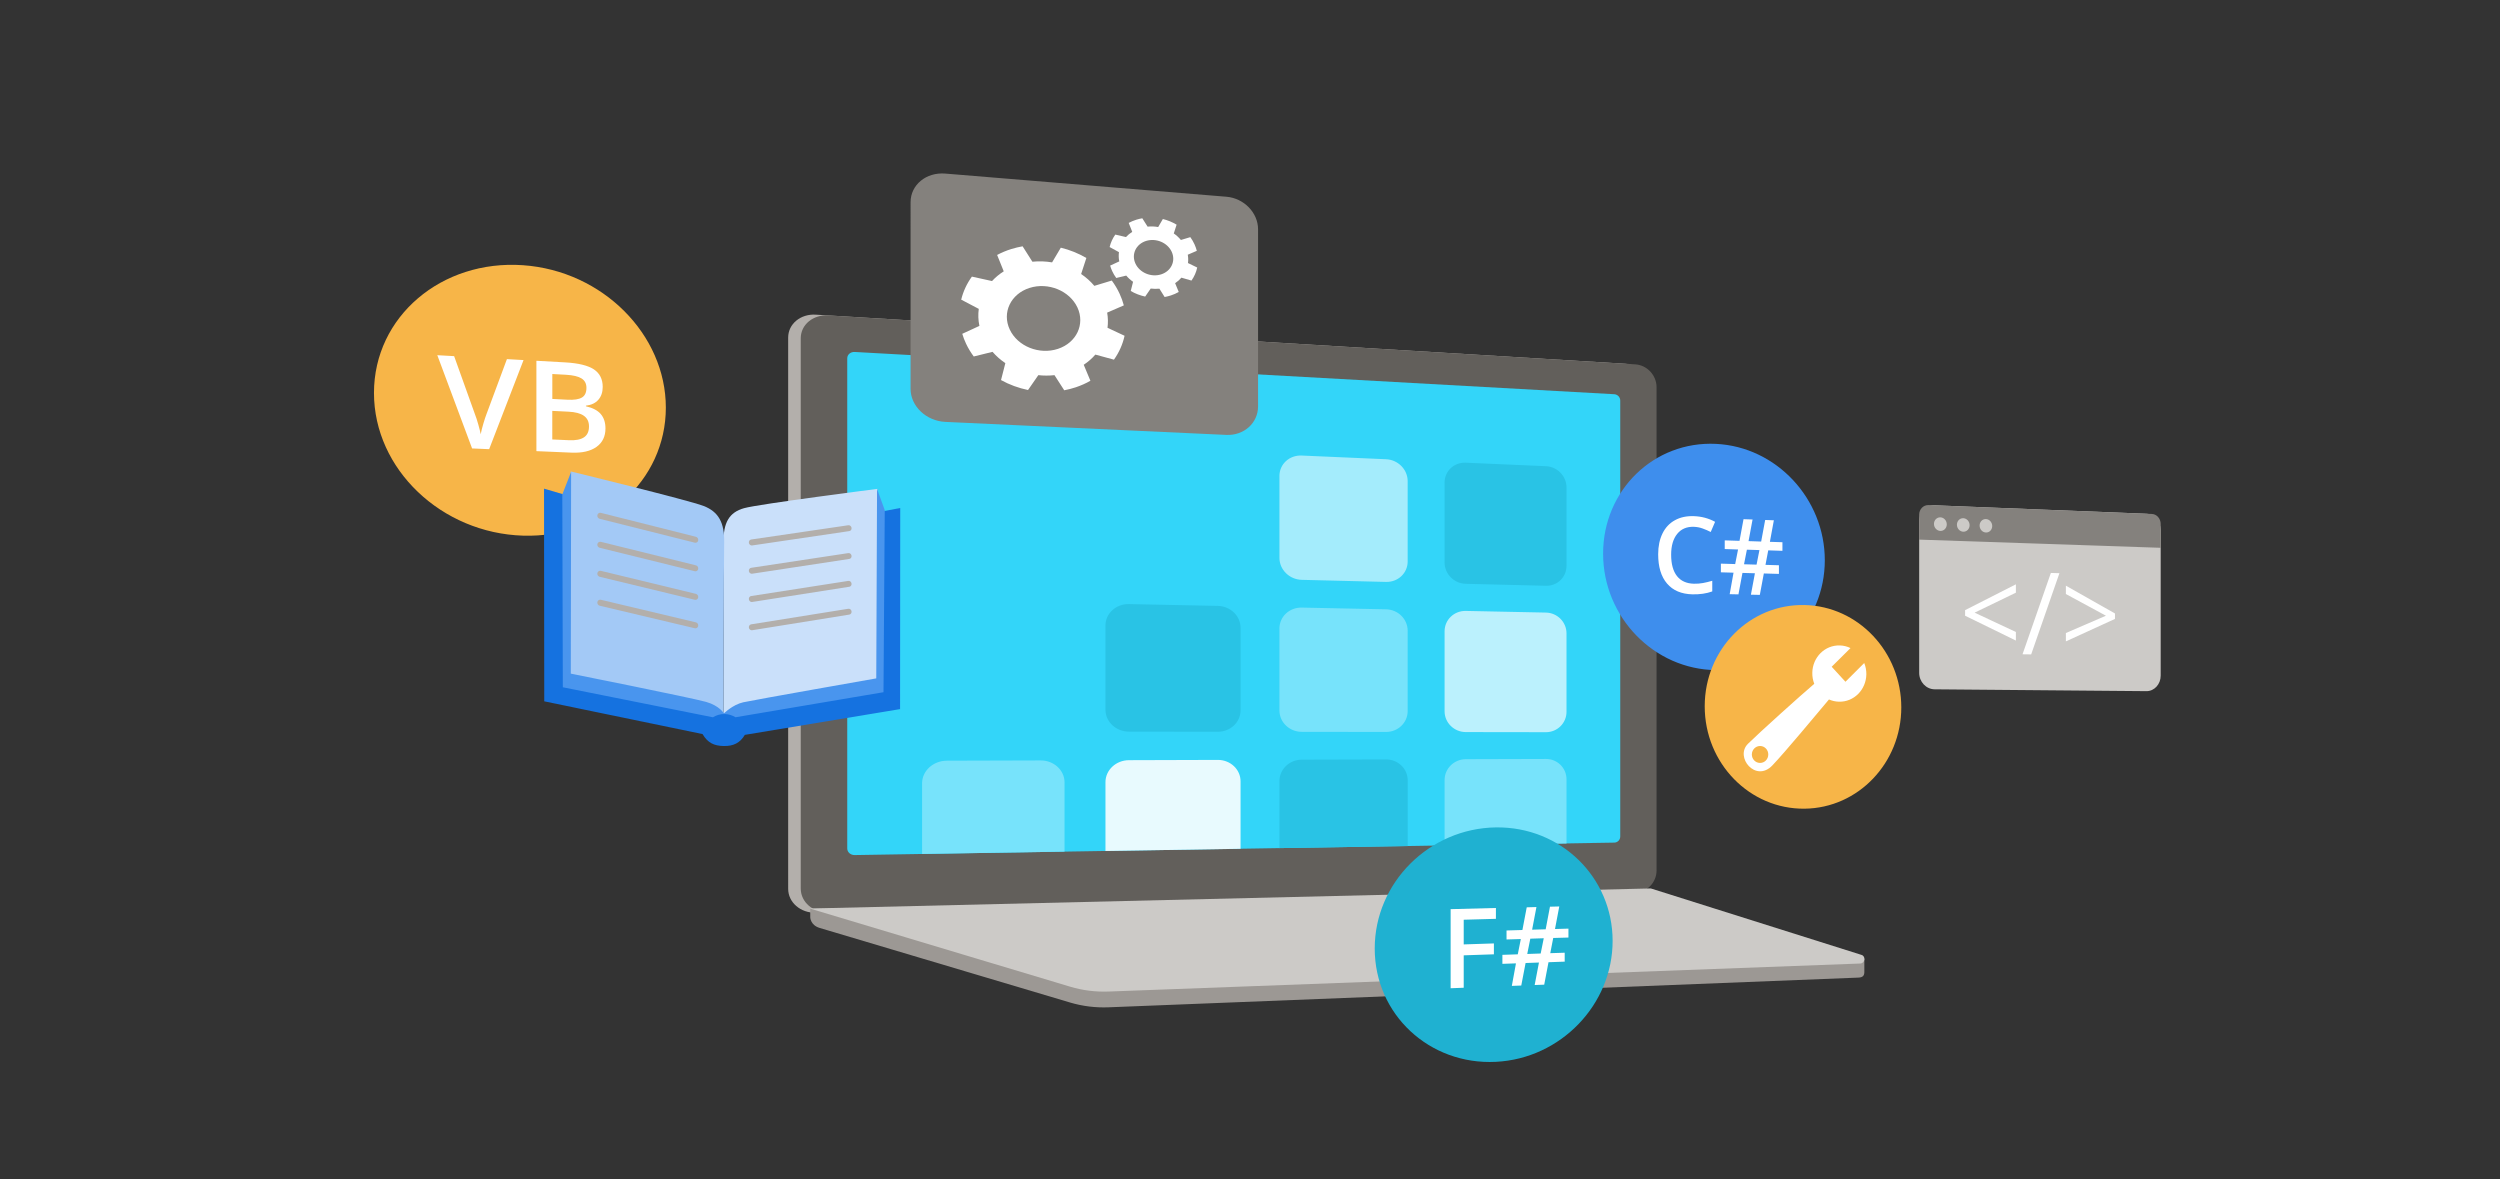 <?xml version="1.0" encoding="utf-8"?>
<!-- Generator: Adobe Illustrator 24.3.0, SVG Export Plug-In . SVG Version: 6.00 Build 0)  -->
<svg version="1.1" id="Layer_1" xmlns="http://www.w3.org/2000/svg" xmlns:xlink="http://www.w3.org/1999/xlink" x="0px" y="0px"
	 viewBox="0 0 636 300" style="enable-background:new 0 0 636 300;" xml:space="preserve">
<rect x="0" y="0" width="636" height="300" fill="#333333" stroke="none"/>
<style type="text/css">
	.st0{fill:#FBC977;}
	.st1{fill:#57AA9A;}
	.st2{fill:#F7B548;}
	.st3{fill:#6BA8F1;}
	.st4{fill:#BDD8F9;}
	.st5{fill:#8065E0;}
	.st6{fill:#FFFFFF;}
	.st7{fill:#1572E0;}
	.st8{fill:#B0D1F7;}
	.st9{fill:#FFD590;}
	.st10{fill:#7FD5CA;}
	.st11{fill:#D8E8FB;}
	.st12{fill:#C2E8E3;}
	.st13{fill:#FFECCD;}
	.st14{fill:#FEDEA7;}
	.st15{fill:#D1C5F4;}
	.st16{fill:#70D6E0;}
	.st17{fill:#25BACA;}
	.st18{fill:#1BA1B5;}
	.st19{fill:#8A6FE8;}
	.st20{fill:url(#SVGID_1_);}
	.st21{fill:#522CD5;}
	.st22{fill:url(#SVGID_2_);}
	.st23{fill:url(#SVGID_3_);}
	.st24{fill:url(#SVGID_4_);}
	.st25{fill:url(#SVGID_5_);}
	.st26{fill:#D8CFF7;}
	.st27{fill:#512BD4;}
	.st28{fill:url(#SVGID_6_);}
	.st29{fill:#A08BE8;}
	.st30{fill:url(#SVGID_7_);}
	.st31{fill:url(#SVGID_8_);}
	.st32{fill:url(#SVGID_9_);}
	.st33{fill:url(#SVGID_10_);}
	.st34{fill:url(#SVGID_11_);}
	.st35{fill:url(#SVGID_12_);}
	.st36{fill:#98C2F5;}
	.st37{fill:#0064DA;}
	.st38{fill:#3E8EED;}
	.st39{fill:#C7E0F4;}
	.st40{fill:#B3AFAB;}
	.st41{fill:#A7A4A0;}
	.st42{fill:#957EE6;}
	.st43{fill:#E5F0FC;}
	.st44{fill:#1DACCC;}
	.st45{fill:#76AFF2;}
	.st46{fill:#FCCF84;}
	.st47{fill:#8DBCF4;}
	.st48{fill:#E1DFDD;}
	.st49{fill:url(#SVGID_13_);}
	.st50{fill:url(#SVGID_14_);}
	.st51{fill:url(#SVGID_15_);}
	.st52{fill:url(#SVGID_16_);}
	.st53{fill:url(#SVGID_17_);}
	.st54{fill:url(#SVGID_18_);}
	.st55{fill:url(#SVGID_19_);}
	.st56{fill:url(#SVGID_20_);}
	.st57{fill:#C8C6C4;}
	.st58{fill:#605D5A;}
	.st59{fill:#797673;}
	.st60{fill:#64BFAF;}
	.st61{fill:#2CC7EA;}
	.st62{fill:url(#SVGID_21_);}
	.st63{fill:url(#SVGID_22_);}
	.st64{fill:url(#SVGID_23_);}
	.st65{fill:url(#SVGID_24_);}
	.st66{fill:url(#SVGID_25_);}
	.st67{fill:url(#SVGID_26_);}
	.st68{fill:#B6E3DE;}
	.st69{fill:#6FCFCE;}
	.st70{fill:#1FB1D1;}
	.st71{fill:url(#SVGID_27_);}
	.st72{fill:#FAC369;}
	.st73{fill:#E29E3B;}
	.st74{fill:#33D5F9;}
	.st75{fill:url(#SVGID_28_);}
	.st76{fill:url(#SVGID_29_);}
	.st77{fill:url(#SVGID_30_);}
	.st78{fill:url(#SVGID_31_);}
	.st79{fill:url(#SVGID_32_);}
	.st80{fill:url(#SVGID_33_);}
	.st81{fill:url(#SVGID_34_);}
	.st82{fill:url(#SVGID_35_);}
	.st83{fill:url(#SVGID_36_);}
	.st84{fill:url(#SVGID_37_);}
	.st85{fill:url(#SVGID_38_);}
	.st86{fill:#D0C5F3;}
	.st87{fill:url(#SVGID_39_);}
	.st88{fill:url(#SVGID_40_);}
	.st89{fill:url(#SVGID_41_);}
	.st90{fill:url(#SVGID_42_);}
	.st91{fill:#EEAB42;}
	.st92{fill:#E8A53F;}
	.st93{fill:#A3C9F6;}
	.st94{fill:url(#SVGID_43_);}
	.st95{fill:url(#SVGID_44_);}
	.st96{fill:url(#SVGID_45_);}
	.st97{fill:url(#SVGID_46_);}
	.st98{fill:url(#SVGID_47_);}
	.st99{fill:url(#SVGID_48_);}
	.st100{fill:url(#SVGID_49_);}
	.st101{fill:url(#SVGID_50_);}
	.st102{fill:#84817D;}
	.st103{fill:url(#SVGID_51_);}
	.st104{fill:url(#SVGID_52_);}
	.st105{fill:url(#SVGID_53_);}
	.st106{fill:url(#SVGID_54_);}
	.st107{fill:url(#SVGID_55_);}
	.st108{fill:url(#SVGID_56_);}
	.st109{fill:url(#SVGID_57_);}
	.st110{fill:url(#SVGID_58_);}
	.st111{fill:#BBACEF;}
	.st112{fill:url(#SVGID_59_);}
	.st113{fill:url(#SVGID_60_);}
	.st114{fill:url(#SVGID_61_);}
	.st115{fill:url(#SVGID_62_);}
	.st116{fill:url(#SVGID_63_);}
	.st117{fill:url(#SVGID_64_);}
	.st118{fill:url(#SVGID_65_);}
	.st119{fill:url(#SVGID_66_);}
	.st120{fill:url(#SVGID_67_);}
	.st121{fill:url(#SVGID_68_);}
	.st122{fill:url(#SVGID_69_);}
	.st123{fill:url(#SVGID_70_);}
	.st124{fill:url(#SVGID_71_);}
	.st125{fill:#CEDB59;}
	.st126{fill:#CCCAC7;}
	.st127{fill:#78881B;}
	.st128{fill:#9C9894;}
	.st129{fill:#EEF3C4;}
	.st130{fill:#B2C133;}
	.st131{fill:#D5E06D;}
	.st132{fill:#A4ECFC;}
	.st133{fill:#0B7891;}
	.st134{fill:#908D89;}
	.st135{fill:#DDDBDA;}
	.st136{fill:url(#SVGID_72_);}
	.st137{fill:url(#SVGID_73_);}
	.st138{fill:#56534F;}
	.st139{fill:#CAE0FA;}
	.st140{fill:#4995EE;}
	.st141{fill:#A7CBF6;}
	.st142{fill:#E86E58;}
	.st143{fill:#FAE969;}
	.st144{fill:#56A84F;}
	.st145{fill:none;stroke:#3085E9;stroke-width:2;stroke-miterlimit:10;}
	.st146{fill:#B2D5F8;}
	.st147{fill:#B2B2B2;}
	.st148{fill:url(#SVGID_74_);}
	.st149{fill:url(#SVGID_75_);}
	.st150{fill:url(#SVGID_76_);}
	.st151{fill:url(#SVGID_77_);}
	.st152{fill:url(#SVGID_78_);}
	.st153{fill:url(#SVGID_79_);}
	.st154{fill:url(#SVGID_80_);}
	.st155{fill:url(#SVGID_81_);}
	.st156{fill:url(#SVGID_82_);}
	.st157{fill:url(#SVGID_83_);}
	.st158{fill:url(#SVGID_84_);}
	.st159{fill:url(#SVGID_85_);}
	.st160{fill:url(#SVGID_86_);}
	.st161{fill:url(#SVGID_87_);}
	.st162{fill:url(#SVGID_88_);}
	.st163{fill:url(#SVGID_89_);}
	.st164{fill:#FFB900;}
	.st165{fill:#D5D3D0;}
	.st166{fill:none;stroke:#FF00FF;stroke-width:1.098;stroke-miterlimit:10;}
	.st167{fill:url(#SVGID_90_);}
	.st168{fill:#EA7F6B;}
	.st169{fill:#22B2C3;}
	.st170{fill:#DF6551;}
	.st171{fill:#F8BB55;}
	.st172{fill:#F8B84F;}
	.st173{fill:#40C9D6;}
	.st174{fill:#CC5444;}
	.st175{fill:#CFEFEB;}
	.st176{fill:#D3E7F8;}
	.st177{fill:#81B5F3;}
	.st178{fill:#4D4D4D;}
	.st179{fill:url(#SVGID_91_);}
	.st180{fill:#2980E7;}
	.st181{fill:#CFF1F5;}
	.st182{fill:#58D0DB;}
	.st183{fill:#28C2D1;}
	.st184{fill:#9FE4EB;}
	.st185{fill:#3097D8;}
	.st186{fill:url(#SVGID_92_);}
	.st187{fill:#939393;}
	.st188{fill:url(#SVGID_93_);}
	.st189{fill:#FEDBA1;}
	.st190{fill:#FAC670;}
	.st191{fill:#625F5B;}
	.st192{fill:#D69521;}
	.st193{fill:#7F7F7F;}
	.st194{fill:#505050;}
	.st195{fill:#D2D2D2;}
	.st196{fill:#848484;}
	.st197{fill:url(#SVGID_94_);}
	.st198{fill:#444444;}
	.st199{fill:#737373;}
	.st200{fill:url(#SVGID_95_);}
	.st201{fill:#549BEF;}
	.st202{fill:#6D6A66;}
	.st203{fill:#38776B;}
	.st204{fill:#9FE0D7;}
	.st205{fill:#45897C;}
	.st206{fill:#CFECE9;}
	.st207{fill:url(#SVGID_96_);}
	.st208{fill:url(#SVGID_97_);}
	.st209{fill:url(#SVGID_98_);}
	.st210{fill:url(#SVGID_99_);}
	.st211{fill:url(#SVGID_100_);}
	.st212{fill:url(#SVGID_101_);}
	.st213{fill:url(#SVGID_102_);}
	.st214{fill:url(#SVGID_103_);}
	.st215{fill:url(#SVGID_104_);}
	.st216{fill:url(#SVGID_105_);}
	.st217{fill:url(#SVGID_106_);}
	.st218{fill:url(#SVGID_107_);}
	.st219{fill:#29C3E5;}
	.st220{fill:#60DEFA;}
	.st221{fill:#0F849E;}
	.st222{fill:#D2F6FE;}
	.st223{fill:#179BB8;}
	.st224{fill:#AFE5DE;}
	.st225{fill:#AE9CEB;}
	.st226{fill:url(#SVGID_108_);}
	.st227{fill:#D6CDF5;}
	.st228{fill:none;stroke:#D6CDF5;stroke-width:2;stroke-miterlimit:10;}
	.st229{fill:#7354DD;}
	.st230{fill:#A8B82F;}
	.st231{fill:#C9BDF2;}
	.st232{fill:#8970E2;}
	.st233{fill:url(#SVGID_109_);}
	.st234{fill:#72ACF1;}
	.st235{fill:#57CACF;}
	.st236{fill:#FAF9F8;}
	.st237{fill:#4A4844;}
	.st238{fill:#797672;}
	.st239{fill:none;stroke:#72ACF1;stroke-width:2;stroke-miterlimit:10;}
	.st240{fill:url(#SVGID_110_);}
	.st241{fill:url(#SVGID_111_);}
	.st242{fill:url(#SVGID_112_);}
	.st243{fill:#C5D43B;}
	.st244{fill:#3085E9;}
	.st245{fill:none;stroke:#FFFFFF;stroke-width:2;stroke-miterlimit:10;}
	.st246{fill:url(#SVGID_113_);}
	.st247{fill:#42403C;}
	.st248{fill:url(#SVGID_114_);stroke:#625F5B;stroke-width:3;stroke-miterlimit:10;}
	.st249{fill:#E6E4E3;}
	.st250{fill:url(#SVGID_115_);}
	.st251{fill:url(#SVGID_116_);}
	.st252{fill:#8EE8FC;}
	.st253{fill:#927BE5;}
	.st254{fill:url(#SVGID_117_);}
	.st255{fill:url(#SVGID_118_);}
	.st256{fill:url(#SVGID_119_);}
	.st257{fill:url(#SVGID_120_);}
	.st258{fill:url(#SVGID_121_);}
	.st259{fill:url(#SVGID_122_);}
	.st260{fill:url(#SVGID_123_);}
	.st261{fill:url(#SVGID_124_);}
	.st262{fill:url(#SVGID_125_);}
	.st263{fill:url(#SVGID_126_);}
	.st264{fill:url(#SVGID_127_);}
	.st265{fill:#22B5D6;}
	.st266{fill-rule:evenodd;clip-rule:evenodd;fill:#848484;}
	.st267{fill-rule:evenodd;clip-rule:evenodd;fill:#29C3E5;}
	.st268{fill-rule:evenodd;clip-rule:evenodd;fill:#0078D7;}
	.st269{fill:#BBB8B4;}
	.st270{fill:none;}
	.st271{fill:#FDC9B5;}
	.st272{fill:#EB8875;}
	.st273{fill:url(#SVGID_128_);}
	.st274{fill:url(#SVGID_129_);}
	.st275{fill:url(#SVGID_130_);}
	.st276{fill:url(#SVGID_131_);}
	.st277{fill:url(#SVGID_132_);}
	.st278{fill:url(#SVGID_133_);}
	.st279{fill:url(#SVGID_134_);}
	.st280{fill:url(#SVGID_135_);}
	.st281{fill:url(#SVGID_136_);}
	.st282{fill:url(#SVGID_137_);}
	.st283{fill:url(#SVGID_138_);}
	.st284{fill:url(#SVGID_139_);}
	.st285{fill:url(#SVGID_140_);}
	.st286{fill:url(#SVGID_141_);}
	.st287{fill:url(#SVGID_142_);}
	.st288{fill:none;stroke:#FFFFFF;stroke-width:2.268;stroke-miterlimit:10;}
	.st289{fill:#FFEED0;}
	.st290{fill:#27BEE0;}
	.st291{fill:#BBF1FD;}
	.st292{fill:#24BADB;}
	.st293{fill:#77E3FB;}
	.st294{fill:#666666;}
	.st295{fill:#AACDF6;}
	.st296{fill:#E6E6E6;}
	.st297{fill:#7E62DF;}
	.st298{fill:url(#SVGID_143_);}
	.st299{fill:url(#SVGID_144_);}
	.st300{fill:#FCD18A;}
	.st301{fill:#D8E377;}
	.st302{fill:#DBE581;}
	.st303{fill:#81921F;}
	.st304{fill:#95A527;}
	.st305{fill-rule:evenodd;clip-rule:evenodd;fill:#A7A4A0;}
	.st306{fill:url(#SVGID_145_);}
	.st307{fill:url(#SVGID_146_);}
	.st308{fill:url(#SVGID_147_);}
	.st309{fill:#FDD490;}
	.st310{fill:#B3B3B3;}
	.st311{fill:#F09250;}
	.st312{fill:url(#SVGID_148_);}
	.st313{fill:url(#SVGID_149_);}
	.st314{fill:url(#SVGID_150_);}
	.st315{fill:url(#SVGID_151_);}
	.st316{fill:url(#SVGID_152_);}
	.st317{fill:#F2A694;}
	.st318{fill:#DC624F;}
	.st319{fill:#FDFDFD;}
	.st320{fill:#D0EDFD;}
	.st321{fill:none;stroke:#8065E0;stroke-width:3.536;stroke-miterlimit:10;}
	.st322{fill:url(#SVGID_153_);}
	.st323{fill:url(#SVGID_154_);}
	.st324{fill:url(#SVGID_155_);}
	.st325{fill:url(#SVGID_156_);}
	.st326{fill:url(#SVGID_157_);}
	.st327{fill:url(#SVGID_158_);}
	.st328{fill:url(#SVGID_159_);}
	.st329{fill:url(#SVGID_160_);}
	.st330{fill:none;stroke:#C8C6C4;stroke-width:0.195;stroke-miterlimit:10;}
	.st331{fill:url(#SVGID_161_);}
	.st332{fill:url(#SVGID_162_);}
	.st333{fill:url(#SVGID_163_);}
	.st334{fill:url(#SVGID_164_);}
	.st335{fill:url(#SVGID_165_);}
	.st336{fill:url(#SVGID_166_);}
	.st337{fill:url(#SVGID_167_);}
	.st338{fill:url(#SVGID_168_);}
	.st339{fill:url(#SVGID_169_);}
	.st340{fill:url(#SVGID_170_);}
	.st341{fill:url(#SVGID_171_);}
	.st342{fill:url(#SVGID_172_);}
	.st343{fill:url(#SVGID_173_);}
	.st344{fill:#0769DC;}
	.st345{fill:#60A2F0;}
	.st346{fill:#B5D5EA;}
	.st347{fill:#FFE5B9;}
	.st348{fill:#88DDE5;}
	.st349{fill:#1189A5;}
	.st350{fill:#222222;}
	.st351{fill:#00D8FF;}
	.st352{fill:url(#SVGID_174_);}
	.st353{fill:#F2F7FE;}
	.st354{fill:#DD0031;}
	.st355{fill:#C3002F;}
	.st356{fill:#EBA841;}
	.st357{fill:#ED9583;}
	.st358{fill:url(#SVGID_175_);}
	.st359{fill:#106EBE;}
	.st360{fill:url(#SVGID_176_);}
	.st361{fill:url(#SVGID_177_);}
	.st362{fill:#2B579A;}
	.st363{fill:url(#SVGID_178_);}
	.st364{fill:url(#SVGID_179_);}
	.st365{fill:url(#SVGID_180_);}
	.st366{fill:url(#SVGID_181_);}
	.st367{fill:url(#SVGID_182_);}
	.st368{fill:url(#SVGID_183_);}
	.st369{fill:url(#SVGID_184_);}
	.st370{fill:url(#SVGID_185_);}
	.st371{fill:url(#SVGID_186_);}
	.st372{fill:url(#SVGID_187_);}
	.st373{fill:url(#SVGID_188_);}
	.st374{fill:url(#SVGID_189_);}
	.st375{fill:url(#SVGID_190_);}
	.st376{fill:url(#SVGID_191_);}
	.st377{fill:#52A898;}
	.st378{fill:#BADBF9;}
	.st379{fill:#E1EFF9;}
	.st380{fill:#6FD0C3;}
	.st381{fill:#EFFAF8;}
	.st382{fill:url(#SVGID_192_);}
	.st383{fill:url(#SVGID_193_);}
	.st384{fill:url(#SVGID_194_);}
	.st385{fill:url(#SVGID_195_);}
	.st386{fill:url(#SVGID_196_);}
	.st387{fill:url(#SVGID_197_);}
	.st388{fill:url(#SVGID_198_);}
	.st389{fill:url(#SVGID_199_);}
	.st390{fill:url(#SVGID_200_);}
	.st391{fill:url(#SVGID_201_);}
	.st392{fill:url(#SVGID_202_);}
	.st393{fill:url(#SVGID_203_);}
	.st394{fill:url(#SVGID_204_);}
	.st395{fill:#C4C1BE;}
	.st396{fill:#9B86E7;}
	.st397{fill:#DF9B39;}
	.st398{fill:none;stroke:#FFFFFF;stroke-width:4;stroke-miterlimit:10;}
	.st399{fill:none;stroke:#FFFFFF;stroke-width:4;stroke-miterlimit:10;stroke-dasharray:4.222,6.333;}
	.st400{fill:none;stroke:#FFFFFF;stroke-width:4;stroke-miterlimit:10;stroke-dasharray:4.17,6.255;}
	.st401{fill:none;stroke:#FFFFFF;stroke-width:4;stroke-miterlimit:10;stroke-dasharray:4.227,6.34;}
	.st402{fill:none;stroke:#FFFFFF;stroke-width:4;stroke-miterlimit:10;stroke-dasharray:4.459,6.689;}
	.st403{fill:#4ADAFA;}
	.st404{fill:#EA7B66;}
	.st405{fill:#D8604D;}
	.st406{fill:#F6B29F;}
	.st407{fill:url(#SVGID_205_);}
	.st408{fill:#FFFFFF;stroke:#C5D43B;stroke-width:2;stroke-miterlimit:10;}
	.st409{fill-rule:evenodd;clip-rule:evenodd;fill:#BDD8F9;}
	.st410{fill-rule:evenodd;clip-rule:evenodd;fill:#76AFF2;}
	.st411{fill:url(#SVGID_206_);}
	.st412{fill:url(#SVGID_207_);}
	.st413{fill:url(#SVGID_208_);}
	.st414{fill:url(#SVGID_209_);}
	.st415{fill:url(#SVGID_210_);}
	.st416{fill:url(#SVGID_211_);}
	.st417{fill:url(#SVGID_212_);}
	.st418{fill:url(#SVGID_213_);}
	.st419{fill:url(#SVGID_214_);}
	.st420{fill:url(#SVGID_215_);}
	.st421{fill:url(#SVGID_216_);}
	.st422{fill:url(#SVGID_217_);}
	.st423{fill:url(#SVGID_218_);}
	.st424{fill:url(#SVGID_219_);}
	.st425{fill:url(#SVGID_220_);}
	.st426{fill:url(#SVGID_221_);}
	.st427{fill:#EC917E;}
	.st428{fill:#B53C33;}
	.st429{fill:url(#SVGID_222_);}
	.st430{fill:#F1A18E;}
	.st431{fill:url(#SVGID_223_);}
	.st432{fill:url(#SVGID_224_);}
	.st433{fill:url(#SVGID_225_);}
	.st434{fill:url(#SVGID_226_);}
	.st435{fill:url(#SVGID_227_);}
	.st436{fill:url(#SVGID_228_);}
	.st437{fill:url(#SVGID_229_);}
	.st438{fill:url(#SVGID_230_);}
	.st439{fill:url(#SVGID_231_);}
	.st440{fill:url(#SVGID_232_);}
	.st441{fill:url(#SVGID_233_);}
	.st442{fill:url(#SVGID_234_);}
	.st443{fill:url(#SVGID_235_);}
	.st444{fill:url(#SVGID_236_);}
	.st445{fill:url(#SVGID_237_);}
	.st446{fill:url(#SVGID_238_);}
	.st447{fill:url(#SVGID_239_);}
	.st448{fill:url(#SVGID_240_);}
	.st449{fill:url(#SVGID_241_);}
	.st450{fill:url(#SVGID_242_);}
	.st451{fill:url(#SVGID_243_);}
	.st452{fill:url(#SVGID_244_);}
	.st453{fill:url(#SVGID_245_);}
	.st454{fill:url(#SVGID_246_);}
	.st455{fill:url(#SVGID_247_);}
	.st456{fill:url(#SVGID_248_);}
	.st457{fill:url(#SVGID_249_);}
	.st458{fill:url(#SVGID_250_);}
	.st459{fill:url(#SVGID_251_);}
	.st460{fill:url(#SVGID_252_);}
	.st461{fill:#1BA6C5;}
	.st462{fill:url(#SVGID_253_);}
	.st463{fill-rule:evenodd;clip-rule:evenodd;fill:#BBF1FD;}
	.st464{fill:url(#SVGID_254_);}
	.st465{fill-rule:evenodd;clip-rule:evenodd;fill:#FFFFFF;}
	.st466{fill-rule:evenodd;clip-rule:evenodd;fill:#B2B2B2;}
	.st467{fill-rule:evenodd;clip-rule:evenodd;fill:#1DACCC;}
	.st468{fill:url(#SVGID_255_);}
	.st469{fill:url(#SVGID_256_);}
	.st470{fill:url(#SVGID_257_);}
	.st471{fill:url(#SVGID_258_);}
	.st472{fill:url(#SVGID_259_);}
	.st473{fill:url(#SVGID_260_);}
	.st474{fill:url(#SVGID_261_);}
	.st475{fill:url(#SVGID_262_);}
	.st476{fill:url(#SVGID_263_);}
	.st477{fill:url(#SVGID_264_);}
	.st478{fill:url(#SVGID_265_);}
	.st479{fill:url(#SVGID_266_);}
	.st480{fill:url(#SVGID_267_);}
	.st481{fill:url(#SVGID_268_);}
	.st482{fill:url(#SVGID_269_);}
	.st483{fill:#D55D4B;}
	.st484{fill:#FDD696;}
	.st485{fill:url(#SVGID_270_);}
	.st486{fill:url(#SVGID_271_);}
	.st487{fill:url(#SVGID_272_);}
	.st488{fill:url(#SVGID_273_);}
	.st489{fill:#5F5F5F;}
	.st490{fill:#F2F6D0;}
	.st491{fill:#227BE5;}
	.st492{fill:#E8FAFE;}
	.st493{fill:url(#SVGID_274_);}
	.st494{fill:url(#SVGID_275_);}
	.st495{fill:url(#SVGID_276_);}
	.st496{fill:url(#SVGID_277_);}
	.st497{fill:url(#SVGID_278_);}
	.st498{fill:url(#SVGID_279_);}
	.st499{fill:url(#SVGID_280_);}
	.st500{fill:url(#SVGID_281_);}
	.st501{fill:url(#SVGID_282_);}
	.st502{fill:url(#SVGID_283_);}
	.st503{fill:url(#SVGID_284_);}
	.st504{fill:url(#SVGID_285_);}
	.st505{fill:url(#SVGID_286_);}
	.st506{fill:url(#SVGID_287_);}
	.st507{fill:url(#SVGID_288_);}
	.st508{fill:url(#SVGID_289_);}
	.st509{fill:#0D7E98;}
	.st510{fill:#E56B56;}
	.st511{fill:#F9BE5C;}
	.st512{fill:#CB8930;}
	.st513{fill:none;stroke:#FFFFFF;stroke-width:2.861;stroke-miterlimit:10;}
	.st514{fill:none;stroke:#B3AFAB;stroke-width:1.43;stroke-linecap:round;stroke-linejoin:round;stroke-miterlimit:10;}
	.st515{fill-rule:evenodd;clip-rule:evenodd;fill:#F7B548;}
	.st516{fill:url(#SVGID_290_);}
	.st517{fill:url(#SVGID_291_);}
	.st518{fill:url(#SVGID_292_);}
	.st519{fill:url(#SVGID_293_);}
	.st520{fill:url(#SVGID_294_);}
	.st521{fill:url(#SVGID_295_);}
	.st522{fill:url(#SVGID_296_);}
	.st523{fill:url(#SVGID_297_);}
	.st524{fill:url(#SVGID_298_);}
	.st525{fill:url(#SVGID_299_);}
	.st526{fill:url(#SVGID_300_);}
	.st527{fill:url(#SVGID_301_);}
	.st528{fill:url(#SVGID_302_);}
	.st529{fill:url(#SVGID_303_);}
	.st530{fill:url(#SVGID_304_);}
	.st531{fill:url(#SVGID_305_);}
	.st532{fill:url(#SVGID_306_);}
	.st533{fill:url(#SVGID_307_);}
	.st534{fill:url(#SVGID_308_);}
	.st535{fill:url(#SVGID_309_);}
	.st536{fill:url(#SVGID_310_);}
	.st537{fill:url(#SVGID_311_);}
	.st538{fill:url(#SVGID_312_);}
	.st539{fill:url(#SVGID_313_);}
	.st540{fill:url(#SVGID_314_);}
	.st541{fill:url(#SVGID_315_);}
	.st542{fill:#138FAB;}
	.st543{fill:#B1E9EE;}
	.st544{fill:none;stroke:#FF00FF;stroke-width:37.753;stroke-miterlimit:10;}
	.st545{clip-path:url(#SVGID_317_);fill:#8065E0;}
	.st546{clip-path:url(#SVGID_317_);fill:#7F64E0;}
	.st547{clip-path:url(#SVGID_317_);fill:#7F63E0;}
	.st548{clip-path:url(#SVGID_317_);fill:#7E63DF;}
	.st549{clip-path:url(#SVGID_317_);fill:#7D62DF;}
	.st550{clip-path:url(#SVGID_317_);fill:#7D61DF;}
	.st551{clip-path:url(#SVGID_317_);fill:#7C60DF;}
	.st552{clip-path:url(#SVGID_317_);fill:#7B5FDF;}
	.st553{clip-path:url(#SVGID_317_);fill:#7B5EDF;}
	.st554{clip-path:url(#SVGID_317_);fill:#7A5DDE;}
	.st555{clip-path:url(#SVGID_317_);fill:#795CDE;}
	.st556{clip-path:url(#SVGID_317_);fill:#785BDE;}
	.st557{clip-path:url(#SVGID_317_);fill:#775ADE;}
	.st558{clip-path:url(#SVGID_317_);fill:#7659DD;}
	.st559{clip-path:url(#SVGID_317_);fill:#7658DD;}
	.st560{clip-path:url(#SVGID_317_);fill:#7557DD;}
	.st561{clip-path:url(#SVGID_317_);fill:#7456DD;}
	.st562{clip-path:url(#SVGID_317_);fill:#7355DC;}
	.st563{clip-path:url(#SVGID_317_);fill:#7254DC;}
	.st564{clip-path:url(#SVGID_317_);fill:#7153DC;}
	.st565{clip-path:url(#SVGID_317_);fill:#7051DC;}
	.st566{clip-path:url(#SVGID_317_);fill:#6F50DB;}
	.st567{clip-path:url(#SVGID_317_);fill:#6E4FDB;}
	.st568{clip-path:url(#SVGID_317_);fill:#6D4EDB;}
	.st569{clip-path:url(#SVGID_317_);fill:#6C4DDB;}
	.st570{clip-path:url(#SVGID_317_);fill:#6B4BDA;}
	.st571{clip-path:url(#SVGID_317_);fill:#6A4ADA;}
	.st572{clip-path:url(#SVGID_317_);fill:#6949DA;}
	.st573{clip-path:url(#SVGID_317_);fill:#6848DA;}
	.st574{clip-path:url(#SVGID_317_);fill:#6746D9;}
	.st575{clip-path:url(#SVGID_317_);fill:#6645D9;}
	.st576{clip-path:url(#SVGID_317_);fill:#6544D9;}
	.st577{clip-path:url(#SVGID_317_);fill:#6443D9;}
	.st578{clip-path:url(#SVGID_317_);fill:#6442D8;}
	.st579{clip-path:url(#SVGID_317_);fill:#6341D8;}
	.st580{clip-path:url(#SVGID_317_);fill:#6240D8;}
	.st581{clip-path:url(#SVGID_317_);fill:#613FD8;}
	.st582{clip-path:url(#SVGID_317_);fill:#603ED8;}
	.st583{clip-path:url(#SVGID_317_);fill:#603DD7;}
	.st584{clip-path:url(#SVGID_317_);fill:#5F3CD7;}
	.st585{clip-path:url(#SVGID_317_);fill:#5E3BD7;}
	.st586{clip-path:url(#SVGID_317_);fill:#5D3AD7;}
	.st587{clip-path:url(#SVGID_317_);fill:#5C39D7;}
	.st588{clip-path:url(#SVGID_317_);fill:#5B38D6;}
	.st589{clip-path:url(#SVGID_317_);fill:#5A37D6;}
	.st590{clip-path:url(#SVGID_317_);fill:#5A36D6;}
	.st591{clip-path:url(#SVGID_317_);fill:#5935D6;}
	.st592{clip-path:url(#SVGID_317_);fill:#5834D6;}
	.st593{clip-path:url(#SVGID_317_);fill:#5732D5;}
	.st594{clip-path:url(#SVGID_317_);fill:#5631D5;}
	.st595{clip-path:url(#SVGID_317_);fill:#5530D5;}
	.st596{clip-path:url(#SVGID_317_);fill:#542FD5;}
	.st597{clip-path:url(#SVGID_317_);fill:#542ED5;}
	.st598{clip-path:url(#SVGID_317_);fill:#532DD4;}
	.st599{clip-path:url(#SVGID_317_);fill:#522CD4;}
	.st600{clip-path:url(#SVGID_317_);fill:#512BD4;}
	.st601{fill:#63D3DE;}
	.st602{fill:url(#SVGID_318_);}
	.st603{fill:url(#SVGID_319_);}
	.st604{fill:url(#SVGID_320_);}
	.st605{fill:none;stroke:#FF00FF;stroke-width:39.664;stroke-miterlimit:10;}
	.st606{fill:url(#SVGID_321_);}
	.st607{fill:url(#SVGID_322_);}
	.st608{fill:url(#SVGID_323_);}
	.st609{fill:url(#SVGID_324_);}
	.st610{fill:url(#SVGID_325_);}
	.st611{fill:url(#SVGID_326_);}
	.st612{fill:url(#SVGID_327_);}
	.st613{fill:url(#SVGID_328_);}
	.st614{fill:url(#SVGID_329_);}
	.st615{fill:url(#SVGID_330_);}
	.st616{fill:url(#SVGID_331_);}
	.st617{fill:#9EAE2B;}
	.st618{fill:url(#SVGID_332_);}
	.st619{fill:url(#SVGID_333_);}
	.st620{fill:url(#SVGID_334_);}
	.st621{fill:url(#SVGID_335_);}
	.st622{fill:url(#SVGID_336_);}
	.st623{fill:url(#SVGID_337_);}
	.st624{fill:url(#SVGID_338_);}
	.st625{fill:url(#SVGID_339_);}
	.st626{fill:url(#SVGID_340_);}
	.st627{fill:url(#SVGID_341_);}
	.st628{fill:url(#SVGID_342_);}
	.st629{fill:url(#SVGID_343_);}
	.st630{fill:url(#SVGID_344_);}
	.st631{fill:url(#SVGID_345_);}
	.st632{fill:url(#SVGID_346_);}
	.st633{fill:url(#SVGID_347_);}
	.st634{fill:#D8F3FE;}
	.st635{fill:#085A7E;}
	.st636{fill:#E1EA95;}
	.st637{fill:#FEE0AD;}
	.st638{fill:#8E7A6F;}
	.st639{fill:#191717;}
	.st640{fill:#F0DB4F;}
	.st641{fill:#323330;}
	.st642{fill:url(#SVGID_348_);}
	.st643{fill:url(#SVGID_349_);}
	.st644{fill:url(#SVGID_350_);}
	.st645{fill:url(#SVGID_351_);}
	.st646{fill:url(#SVGID_352_);}
	.st647{fill:url(#SVGID_353_);}
	.st648{fill:url(#SVGID_354_);}
	.st649{fill:url(#SVGID_355_);}
	.st650{fill:url(#SVGID_356_);}
	.st651{fill:url(#SVGID_357_);}
	.st652{fill:url(#SVGID_358_);}
	.st653{fill:url(#SVGID_359_);}
	.st654{fill:#8577E5;}
	.st655{fill:url(#SVGID_360_);}
	.st656{fill:#263619;}
	.st657{fill:#6E7F17;}
	.st658{fill:#EEEDEC;}
	.st659{fill:#DEE88B;}
	.st660{fill:url(#SVGID_361_);}
	.st661{fill:none;stroke:#FFFFFF;stroke-width:3.008;stroke-linecap:round;stroke-linejoin:round;stroke-miterlimit:10;}
	.st662{fill:none;stroke:#FFFFFF;stroke-width:3.567;stroke-linecap:round;stroke-linejoin:round;stroke-miterlimit:10;}
	.st663{fill:#F7F6F6;}
	.st664{fill:#CBD94F;}
	.st665{fill:#CF5746;}
	.st666{fill:#ED8422;}
	.st667{fill-rule:evenodd;clip-rule:evenodd;fill:#A3C9F6;}
	.st668{fill:url(#SVGID_362_);}
	.st669{fill-rule:evenodd;clip-rule:evenodd;fill:#549BEF;}
	.st670{fill:#FDD99C;}
	.st671{fill:#C4832D;}
	.st672{fill:#FFF2DC;}
	.st673{fill:#1595B2;}
	.st674{fill:url(#SVGID_363_);}
	.st675{fill:url(#SVGID_364_);}
	.st676{fill:url(#SVGID_365_);}
	.st677{fill:url(#SVGID_366_);}
	.st678{fill:url(#SVGID_367_);}
	.st679{fill:url(#SVGID_368_);}
	.st680{fill:url(#SVGID_369_);}
	.st681{fill:url(#SVGID_370_);}
	.st682{fill:url(#SVGID_371_);}
	.st683{fill:url(#SVGID_372_);}
	.st684{fill:url(#SVGID_373_);}
	.st685{fill:url(#SVGID_374_);}
	.st686{fill:url(#SVGID_375_);}
	.st687{fill:#EDF7F6;}
	.st688{fill:url(#SVGID_376_);}
	.st689{fill:url(#SVGID_377_);}
	.st690{fill:#E97762;}
	.st691{fill:url(#SVGID_378_);}
	.st692{fill:url(#SVGID_379_);}
	.st693{fill:url(#SVGID_380_);}
	.st694{fill:url(#SVGID_381_);}
	.st695{fill:url(#SVGID_382_);}
	.st696{fill:url(#SVGID_383_);}
	.st697{fill:url(#SVGID_384_);}
	.st698{fill:url(#SVGID_385_);}
	.st699{fill:url(#SVGID_386_);}
	.st700{fill:url(#SVGID_387_);}
	.st701{fill:url(#SVGID_388_);}
	.st702{fill:#A2AD6D;}
	.st703{fill:#E3646A;}
	.st704{fill:#889643;}
	.st705{fill:#EE8F94;}
	.st706{fill:url(#SVGID_389_);}
	.st707{fill:url(#SVGID_390_);}
	.st708{fill:#1C77E2;}
	.st709{fill:#D18F33;}
	.st710{fill:none;stroke:#C740B6;stroke-width:2.065;stroke-miterlimit:10;}
	.st711{fill:#E26854;}
	.st712{fill:#F9BDAA;}
	.st713{fill:url(#SVGID_391_);}
	.st714{fill:url(#SVGID_392_);}
	.st715{fill:#519F90;}
	.st716{fill:#4E9A8B;}
	.st717{fill:none;stroke:#C2E8E3;stroke-width:1.576;stroke-miterlimit:10;}
	.st718{fill:url(#SVGID_393_);}
	.st719{fill:url(#SVGID_394_);}
	.st720{fill:url(#SVGID_395_);}
	.st721{fill:url(#SVGID_396_);}
	.st722{fill:url(#SVGID_397_);}
	.st723{fill:none;stroke:#FF00FF;stroke-width:29.908;stroke-miterlimit:10;}
	.st724{fill:url(#SVGID_398_);}
	.st725{fill:url(#SVGID_399_);}
	.st726{fill:url(#SVGID_400_);}
	.st727{fill:url(#SVGID_401_);}
	.st728{fill:url(#SVGID_402_);}
	.st729{fill:url(#SVGID_403_);}
	.st730{fill:url(#SVGID_404_);}
	.st731{fill:url(#SVGID_405_);}
	.st732{fill:url(#SVGID_406_);}
	.st733{fill:#2B88D8;}
	.st734{fill:url(#SVGID_407_);}
	.st735{fill:url(#SVGID_408_);}
	.st736{fill:url(#SVGID_409_);}
	.st737{fill:url(#SVGID_410_);}
	.st738{fill:url(#SVGID_411_);}
	.st739{fill:url(#SVGID_412_);}
	.st740{fill:url(#SVGID_413_);}
	.st741{fill:url(#SVGID_414_);}
	.st742{fill:url(#SVGID_415_);}
	.st743{fill:url(#SVGID_416_);}
	.st744{fill:url(#SVGID_417_);}
	.st745{fill:url(#SVGID_418_);}
	.st746{fill:url(#SVGID_419_);}
	.st747{fill:url(#SVGID_420_);}
	.st748{fill:url(#SVGID_421_);}
	.st749{fill:url(#SVGID_422_);}
	.st750{fill:url(#SVGID_423_);}
	.st751{fill:#F0AE00;}
	.st752{fill:#3F3C38;}
	.st753{fill:#BBCB37;}
	.st754{fill:url(#SVGID_424_);}
	.st755{fill:url(#SVGID_425_);}
	.st756{fill:url(#SVGID_426_);}
	.st757{fill:url(#SVGID_427_);}
	.st758{fill:url(#SVGID_428_);}
	.st759{fill:url(#SVGID_429_);}
	.st760{fill:url(#SVGID_430_);}
	.st761{fill:url(#SVGID_431_);}
	.st762{fill:url(#SVGID_432_);}
	.st763{fill:url(#SVGID_433_);}
	.st764{fill:url(#SVGID_434_);}
	.st765{fill:url(#SVGID_435_);}
	.st766{fill:url(#SVGID_436_);}
	.st767{fill:url(#SVGID_437_);}
	.st768{fill:url(#SVGID_438_);}
	.st769{fill:url(#SVGID_439_);}
	.st770{fill:#F4AC99;}
	.st771{fill:url(#SVGID_440_);}
	.st772{fill:url(#SVGID_441_);}
	.st773{fill:url(#SVGID_442_);}
	.st774{fill:url(#SVGID_443_);}
	.st775{fill:url(#SVGID_444_);}
	.st776{fill:url(#SVGID_445_);}
	.st777{clip-path:url(#SVGID_447_);fill:#8065E0;}
	.st778{clip-path:url(#SVGID_447_);fill:#7F64E0;}
	.st779{clip-path:url(#SVGID_447_);fill:#7F63E0;}
	.st780{clip-path:url(#SVGID_447_);fill:#7E63DF;}
	.st781{clip-path:url(#SVGID_447_);fill:#7D62DF;}
	.st782{clip-path:url(#SVGID_447_);fill:#7D61DF;}
	.st783{clip-path:url(#SVGID_447_);fill:#7C60DF;}
	.st784{clip-path:url(#SVGID_447_);fill:#7B5FDF;}
	.st785{clip-path:url(#SVGID_447_);fill:#7B5EDF;}
	.st786{clip-path:url(#SVGID_447_);fill:#7A5DDE;}
	.st787{clip-path:url(#SVGID_447_);fill:#795CDE;}
	.st788{clip-path:url(#SVGID_447_);fill:#785BDE;}
	.st789{clip-path:url(#SVGID_447_);fill:#775ADE;}
	.st790{clip-path:url(#SVGID_447_);fill:#7659DD;}
	.st791{clip-path:url(#SVGID_447_);fill:#7658DD;}
	.st792{clip-path:url(#SVGID_447_);fill:#7557DD;}
	.st793{clip-path:url(#SVGID_447_);fill:#7456DD;}
	.st794{clip-path:url(#SVGID_447_);fill:#7355DC;}
	.st795{clip-path:url(#SVGID_447_);fill:#7254DC;}
	.st796{clip-path:url(#SVGID_447_);fill:#7153DC;}
	.st797{clip-path:url(#SVGID_447_);fill:#7051DC;}
	.st798{clip-path:url(#SVGID_447_);fill:#6F50DB;}
	.st799{clip-path:url(#SVGID_447_);fill:#6E4FDB;}
	.st800{clip-path:url(#SVGID_447_);fill:#6D4EDB;}
	.st801{clip-path:url(#SVGID_447_);fill:#6C4DDB;}
	.st802{clip-path:url(#SVGID_447_);fill:#6B4BDA;}
	.st803{clip-path:url(#SVGID_447_);fill:#6A4ADA;}
	.st804{clip-path:url(#SVGID_447_);fill:#6949DA;}
	.st805{clip-path:url(#SVGID_447_);fill:#6848DA;}
	.st806{clip-path:url(#SVGID_447_);fill:#6746D9;}
	.st807{clip-path:url(#SVGID_447_);fill:#6645D9;}
	.st808{clip-path:url(#SVGID_447_);fill:#6544D9;}
	.st809{clip-path:url(#SVGID_447_);fill:#6443D9;}
	.st810{clip-path:url(#SVGID_447_);fill:#6442D8;}
	.st811{clip-path:url(#SVGID_447_);fill:#6341D8;}
	.st812{clip-path:url(#SVGID_447_);fill:#6240D8;}
	.st813{clip-path:url(#SVGID_447_);fill:#613FD8;}
	.st814{clip-path:url(#SVGID_447_);fill:#603ED8;}
	.st815{clip-path:url(#SVGID_447_);fill:#603DD7;}
	.st816{clip-path:url(#SVGID_447_);fill:#5F3CD7;}
	.st817{clip-path:url(#SVGID_447_);fill:#5E3BD7;}
	.st818{clip-path:url(#SVGID_447_);fill:#5D3AD7;}
	.st819{clip-path:url(#SVGID_447_);fill:#5C39D7;}
	.st820{clip-path:url(#SVGID_447_);fill:#5B38D6;}
	.st821{clip-path:url(#SVGID_447_);fill:#5A37D6;}
	.st822{clip-path:url(#SVGID_447_);fill:#5A36D6;}
	.st823{clip-path:url(#SVGID_447_);fill:#5935D6;}
	.st824{clip-path:url(#SVGID_447_);fill:#5834D6;}
	.st825{clip-path:url(#SVGID_447_);fill:#5732D5;}
	.st826{clip-path:url(#SVGID_447_);fill:#5631D5;}
	.st827{clip-path:url(#SVGID_447_);fill:#5530D5;}
	.st828{clip-path:url(#SVGID_447_);fill:#542FD5;}
	.st829{clip-path:url(#SVGID_447_);fill:#542ED5;}
	.st830{clip-path:url(#SVGID_447_);fill:#532DD4;}
	.st831{clip-path:url(#SVGID_447_);fill:#522CD4;}
	.st832{clip-path:url(#SVGID_447_);fill:#512BD4;}
	.st833{fill:url(#SVGID_448_);}
	.st834{clip-path:url(#SVGID_450_);fill:#8065E0;}
	.st835{clip-path:url(#SVGID_450_);fill:#7F64E0;}
	.st836{clip-path:url(#SVGID_450_);fill:#7F63E0;}
	.st837{clip-path:url(#SVGID_450_);fill:#7E63DF;}
	.st838{clip-path:url(#SVGID_450_);fill:#7D62DF;}
	.st839{clip-path:url(#SVGID_450_);fill:#7D61DF;}
	.st840{clip-path:url(#SVGID_450_);fill:#7C60DF;}
	.st841{clip-path:url(#SVGID_450_);fill:#7B5FDF;}
	.st842{clip-path:url(#SVGID_450_);fill:#7B5EDF;}
	.st843{clip-path:url(#SVGID_450_);fill:#7A5DDE;}
	.st844{clip-path:url(#SVGID_450_);fill:#795CDE;}
	.st845{clip-path:url(#SVGID_450_);fill:#785BDE;}
	.st846{clip-path:url(#SVGID_450_);fill:#775ADE;}
	.st847{clip-path:url(#SVGID_450_);fill:#7659DD;}
	.st848{clip-path:url(#SVGID_450_);fill:#7658DD;}
	.st849{clip-path:url(#SVGID_450_);fill:#7557DD;}
	.st850{clip-path:url(#SVGID_450_);fill:#7456DD;}
	.st851{clip-path:url(#SVGID_450_);fill:#7355DC;}
	.st852{clip-path:url(#SVGID_450_);fill:#7254DC;}
	.st853{clip-path:url(#SVGID_450_);fill:#7153DC;}
	.st854{clip-path:url(#SVGID_450_);fill:#7051DC;}
	.st855{clip-path:url(#SVGID_450_);fill:#6F50DB;}
	.st856{clip-path:url(#SVGID_450_);fill:#6E4FDB;}
	.st857{clip-path:url(#SVGID_450_);fill:#6D4EDB;}
	.st858{clip-path:url(#SVGID_450_);fill:#6C4DDB;}
	.st859{clip-path:url(#SVGID_450_);fill:#6B4BDA;}
	.st860{clip-path:url(#SVGID_450_);fill:#6A4ADA;}
	.st861{clip-path:url(#SVGID_450_);fill:#6949DA;}
	.st862{clip-path:url(#SVGID_450_);fill:#6848DA;}
	.st863{clip-path:url(#SVGID_450_);fill:#6746D9;}
	.st864{clip-path:url(#SVGID_450_);fill:#6645D9;}
	.st865{clip-path:url(#SVGID_450_);fill:#6544D9;}
	.st866{clip-path:url(#SVGID_450_);fill:#6443D9;}
	.st867{clip-path:url(#SVGID_450_);fill:#6442D8;}
	.st868{clip-path:url(#SVGID_450_);fill:#6341D8;}
	.st869{clip-path:url(#SVGID_450_);fill:#6240D8;}
	.st870{clip-path:url(#SVGID_450_);fill:#613FD8;}
	.st871{clip-path:url(#SVGID_450_);fill:#603ED8;}
	.st872{clip-path:url(#SVGID_450_);fill:#603DD7;}
	.st873{clip-path:url(#SVGID_450_);fill:#5F3CD7;}
	.st874{clip-path:url(#SVGID_450_);fill:#5E3BD7;}
	.st875{clip-path:url(#SVGID_450_);fill:#5D3AD7;}
	.st876{clip-path:url(#SVGID_450_);fill:#5C39D7;}
	.st877{clip-path:url(#SVGID_450_);fill:#5B38D6;}
	.st878{clip-path:url(#SVGID_450_);fill:#5A37D6;}
	.st879{clip-path:url(#SVGID_450_);fill:#5A36D6;}
	.st880{clip-path:url(#SVGID_450_);fill:#5935D6;}
	.st881{clip-path:url(#SVGID_450_);fill:#5834D6;}
	.st882{clip-path:url(#SVGID_450_);fill:#5732D5;}
	.st883{clip-path:url(#SVGID_450_);fill:#5631D5;}
	.st884{clip-path:url(#SVGID_450_);fill:#5530D5;}
	.st885{clip-path:url(#SVGID_450_);fill:#542FD5;}
	.st886{clip-path:url(#SVGID_450_);fill:#542ED5;}
	.st887{clip-path:url(#SVGID_450_);fill:#532DD4;}
	.st888{clip-path:url(#SVGID_450_);fill:#522CD4;}
	.st889{clip-path:url(#SVGID_450_);fill:#512BD4;}
	.st890{fill:url(#SVGID_451_);}
	.st891{fill:url(#SVGID_452_);}
	.st892{fill:url(#SVGID_453_);}
	.st893{fill:url(#SVGID_454_);}
	.st894{fill:url(#SVGID_455_);}
	.st895{fill:url(#SVGID_456_);}
	.st896{fill:url(#SVGID_457_);}
	.st897{fill:url(#SVGID_458_);}
	.st898{fill:url(#SVGID_459_);}
	.st899{fill:url(#SVGID_460_);}
	.st900{fill:url(#SVGID_461_);}
	.st901{fill:url(#SVGID_462_);}
	.st902{fill:url(#SVGID_463_);}
	.st903{fill:url(#SVGID_464_);}
	.st904{fill:url(#SVGID_465_);}
	.st905{fill:url(#SVGID_466_);}
	.st906{fill:url(#SVGID_467_);}
	.st907{fill:url(#SVGID_468_);}
	.st908{fill:url(#SVGID_469_);}
	.st909{fill:#EB8470;}
	.st910{fill:url(#SVGID_470_);}
	.st911{fill:url(#SVGID_471_);}
	.st912{fill:url(#SVGID_472_);}
	.st913{fill:url(#SVGID_473_);}
	.st914{fill:url(#SVGID_474_);}
	.st915{fill:url(#SVGID_475_);}
	.st916{fill:url(#SVGID_476_);}
	.st917{fill:url(#SVGID_477_);}
	.st918{fill:url(#SVGID_478_);}
	.st919{fill:url(#SVGID_479_);}
	.st920{fill:url(#SVGID_480_);}
	.st921{fill:url(#SVGID_481_);}
	.st922{fill:url(#SVGID_482_);}
	.st923{fill:url(#SVGID_483_);}
	.st924{fill:url(#SVGID_484_);}
	.st925{fill:url(#SVGID_485_);}
	.st926{fill:url(#SVGID_486_);}
	.st927{fill:url(#SVGID_487_);}
	.st928{fill:url(#SVGID_488_);}
	.st929{fill:url(#SVGID_489_);}
	.st930{fill:url(#SVGID_490_);}
	.st931{fill:url(#SVGID_491_);}
	.st932{fill:url(#SVGID_492_);}
	.st933{fill:url(#SVGID_493_);}
	.st934{fill:url(#SVGID_494_);}
	.st935{fill:url(#SVGID_495_);}
	.st936{fill:url(#SVGID_496_);}
	.st937{fill:url(#SVGID_497_);}
	.st938{fill:url(#SVGID_498_);}
	.st939{fill:url(#SVGID_499_);}
	.st940{fill:url(#SVGID_500_);}
	.st941{fill:url(#SVGID_501_);}
	.st942{fill:url(#SVGID_502_);}
	.st943{fill:url(#SVGID_503_);}
	.st944{fill:url(#SVGID_504_);}
	.st945{fill:url(#SVGID_505_);}
	.st946{fill:url(#SVGID_506_);}
	.st947{fill:url(#SVGID_507_);}
	.st948{fill:url(#SVGID_508_);}
	.st949{fill:url(#SVGID_509_);}
	.st950{fill:url(#SVGID_510_);}
	.st951{fill:url(#SVGID_511_);}
	.st952{fill:url(#SVGID_512_);}
	.st953{fill:url(#SVGID_513_);}
	.st954{fill:url(#SVGID_514_);}
	.st955{fill:url(#SVGID_515_);}
	.st956{fill:url(#SVGID_516_);}
	.st957{fill:url(#SVGID_517_);}
	.st958{fill:url(#SVGID_518_);}
	.st959{fill:url(#SVGID_519_);}
	.st960{fill:url(#SVGID_520_);}
	.st961{fill:url(#SVGID_521_);}
	.st962{fill:url(#SVGID_522_);}
	.st963{fill:url(#SVGID_523_);}
	.st964{fill:url(#SVGID_524_);}
	.st965{fill:url(#SVGID_525_);}
	.st966{fill:url(#SVGID_526_);}
	.st967{fill:url(#SVGID_527_);}
	.st968{fill:url(#SVGID_528_);}
	.st969{fill:url(#SVGID_529_);}
	.st970{fill:url(#SVGID_530_);}
	.st971{fill:url(#SVGID_531_);}
	.st972{fill:url(#SVGID_532_);}
	.st973{fill:url(#SVGID_533_);}
	.st974{fill:url(#SVGID_534_);}
	.st975{fill:url(#SVGID_535_);}
	.st976{fill:url(#SVGID_536_);}
	.st977{fill:url(#SVGID_537_);}
	.st978{fill:url(#SVGID_538_);}
	.st979{fill:url(#SVGID_539_);}
	.st980{fill:url(#SVGID_540_);}
	.st981{fill:url(#SVGID_541_);}
	.st982{fill:url(#SVGID_542_);}
	.st983{fill:#F9C163;}
	.st984{fill:url(#SVGID_543_);}
	.st985{fill:#E6F2FC;}
	.st986{fill:url(#SVGID_544_);}
	.st987{fill:url(#SVGID_545_);}
	.st988{fill:url(#SVGID_546_);}
	.st989{fill:url(#SVGID_547_);}
	.st990{fill:url(#SVGID_548_);}
	.st991{fill:url(#SVGID_549_);}
	.st992{fill:none;stroke:#908D89;stroke-width:2;stroke-miterlimit:10;}
	.st993{fill:url(#SVGID_550_);}
	.st994{fill:url(#SVGID_551_);}
	.st995{fill:url(#SVGID_552_);}
	.st996{fill:url(#SVGID_553_);}
	.st997{fill:url(#SVGID_554_);}
	.st998{fill:url(#SVGID_555_);}
	.st999{fill:url(#SVGID_556_);}
	.st1000{fill:url(#SVGID_557_);}
	.st1001{fill:url(#SVGID_558_);}
	.st1002{fill:url(#SVGID_559_);}
	.st1003{fill:url(#SVGID_560_);}
	.st1004{fill:url(#SVGID_561_);}
	.st1005{fill:url(#SVGID_562_);}
	.st1006{fill:url(#SVGID_563_);}
	.st1007{fill:url(#SVGID_564_);}
	.st1008{fill:url(#SVGID_565_);}
	.st1009{fill:#2ECCEF;}
	.st1010{fill:url(#SVGID_566_);}
	.st1011{fill:#DDF3FF;}
	.st1012{fill:#DF972B;}
	.st1013{fill:#F2F1F0;}
	.st1014{fill:#F4F3F2;}
	.st1015{fill:#6BAFE9;}
	.st1016{fill:#E96F5F;}
	.st1017{fill:#F2D850;}
	.st1018{fill:#8DE265;}
	.st1019{fill:url(#SVGID_567_);}
	.st1020{fill:url(#SVGID_570_);}
	.st1021{fill:url(#SVGID_573_);}
</style>
<g>
	<path class="st40" d="M413.5,227.15l-205.97,5.05c-3.87,0.09-7.02-2.63-7.02-6.08V85.87c0-3.45,3.15-6.06,7.02-5.82L413.5,92.54
		c3.02,0.18,5.45,2.79,5.45,5.82v123.17C418.96,224.56,416.52,227.08,413.5,227.15z"/>
	<path class="st191" d="M415.99,227.09l-205.28,5.03c-3.86,0.09-7-2.62-7-6.07v-140c0-3.45,3.14-6.05,7-5.81l205.28,12.45
		c3.01,0.18,5.44,2.78,5.44,5.81v122.98C421.42,224.5,418.99,227.02,415.99,227.09z"/>
	<path class="st74" d="M410.68,214.36l-193.24,3.17c-1.05,0.02-1.9-0.73-1.9-1.67V91.14c0-0.94,0.85-1.66,1.9-1.6l193.24,10.75
		c0.83,0.05,1.51,0.76,1.51,1.6v110.92C412.19,213.66,411.51,214.35,410.68,214.36z"/>
	<path class="st128" d="M474.29,247.08c0-1.6,0-2.63,0-3.16c0-0.43-54.32-14.22-54.32-14.22l-213.84,1.47v2.23
		c0,0,0.05,1.96,2.37,2.66c2.31,0.7,63.76,18.99,63.76,18.99c3.13,0.93,6.43,1.34,9.73,1.21l190.84-7.56
		C474.04,248.64,474.32,248.07,474.29,247.08z"/>
	<path class="st126" d="M473.24,245.12L282,252.25c-3.31,0.12-6.6-0.29-9.73-1.23l-66.25-19.89l213.95-5.11l53.61,16.91
		C474.72,243.29,474.45,245.07,473.24,245.12z"/>
	<g>
		<path class="st102" d="M312,110.64l-71.51-3.31c-4.87-0.23-8.84-4-8.84-8.42V51.45c0-4.43,3.97-7.69,8.84-7.29L312,50.05
			c4.46,0.37,8.05,4.07,8.05,8.27v45.08C320.05,107.6,316.46,110.84,312,110.64z"/>
		<g>
			<path class="st6" d="M260.15,62.66c-0.96,0.17-1.91,0.4-2.86,0.69c-1.29,0.4-2.5,0.91-3.62,1.51l1.68,4.17
				c-1.13,0.71-2.12,1.54-2.98,2.47l-5.12-1.13c-1.29,1.78-2.21,3.76-2.72,5.86l4.47,2.35c-0.19,1.41-0.15,2.87,0.16,4.33
				c-1.16,0.56-3.11,1.44-4.36,2.01c0.25,0.85,0.57,1.69,0.97,2.53c0.54,1.15,1.2,2.23,1.95,3.24l4.78-1.18
				c0.95,1.09,2.05,2.06,3.26,2.87l-1.1,4.31c2.13,1.18,4.45,2.03,6.87,2.53l2.62-3.78c1.36,0.15,2.74,0.15,4.11,0l2.48,3.85
				c1-0.19,1.98-0.45,2.96-0.77c1.33-0.45,2.56-1,3.7-1.65l-1.7-4.07c1.13-0.75,2.12-1.62,2.96-2.59l4.73,1.29
				c1.31-1.85,2.23-3.91,2.7-6.08c-1.36-0.62-3.27-1.51-4.34-2.03c0.16-1.26,0.14-2.56-0.09-3.86l4.24-1.84
				c-0.26-0.98-0.61-1.97-1.06-2.94c-0.55-1.2-1.23-2.33-2-3.38l-4.44,1.35c-0.97-1.15-2.1-2.16-3.36-3.01l1.33-4.08
				c-2-1.17-4.2-2.06-6.5-2.62l-2.22,3.74c-1.64-0.28-3.33-0.34-5.01-0.17L260.15,62.66z M274.1,78.23
				c1.98,4.26-0.24,8.96-4.96,10.52c-4.75,1.57-10.25-0.63-12.26-4.92c-2.02-4.3,0.24-9.05,5.03-10.58
				C266.67,71.73,272.12,73.97,274.1,78.23z"/>
			<path class="st6" d="M290.6,55.53c-0.51,0.09-1.02,0.21-1.53,0.37c-0.69,0.22-1.33,0.49-1.93,0.81l0.9,2.27
				c-0.6,0.38-1.13,0.83-1.59,1.33l-2.72-0.63c-0.68,0.96-1.17,2.03-1.44,3.17l2.37,1.3c-0.1,0.77-0.08,1.56,0.08,2.35
				c-0.62,0.3-1.65,0.77-2.32,1.07c0.14,0.46,0.3,0.92,0.51,1.38c0.29,0.63,0.64,1.22,1.04,1.77l2.54-0.61
				c0.51,0.6,1.09,1.13,1.74,1.58l-0.59,2.34c1.13,0.66,2.38,1.14,3.67,1.42l1.41-2.04c0.73,0.09,1.47,0.1,2.21,0.03l1.33,2.12
				c0.54-0.1,1.07-0.23,1.59-0.4c0.71-0.23,1.38-0.53,2-0.88l-0.92-2.24c0.61-0.4,1.14-0.87,1.6-1.4l2.56,0.74
				c0.71-1.01,1.21-2.13,1.46-3.32c-0.74-0.35-1.77-0.84-2.35-1.14c0.09-0.69,0.08-1.4-0.05-2.12l2.3-0.99
				c-0.14-0.54-0.33-1.08-0.57-1.62c-0.3-0.66-0.66-1.28-1.08-1.86l-2.4,0.72c-0.52-0.63-1.13-1.19-1.81-1.66l0.72-2.23
				c-1.08-0.65-2.26-1.14-3.5-1.44l-1.19,2.04c-0.88-0.16-1.79-0.2-2.69-0.1L290.6,55.53z M298.09,64.07
				c1.06,2.34-0.13,4.89-2.67,5.72c-2.55,0.83-5.49-0.4-6.57-2.75c-1.08-2.35,0.13-4.92,2.69-5.74
				C294.1,60.49,297.02,61.73,298.09,64.07z"/>
		</g>
	</g>
	<g>
		<path class="st126" d="M546.05,175.83l-53.88-0.47c-2.17-0.02-3.93-1.9-3.93-4.19v-38.62c0-2.3,1.76-4.09,3.93-4l53.88,2.15
			c2.01,0.08,3.63,1.93,3.63,4.13v37.04C549.68,174.07,548.06,175.85,546.05,175.83z"/>
		<path class="st102" d="M549.68,139.36v-6.07c0-1.35-1-2.49-2.23-2.54l-56.81-2.26c-1.33-0.05-2.41,1.05-2.41,2.46v6.33
			L549.68,139.36z"/>
		<path class="st126" d="M495.26,133.4c0,0.95-0.73,1.7-1.63,1.67c-0.9-0.03-1.63-0.83-1.63-1.79c0-0.95,0.73-1.7,1.63-1.67
			C494.54,131.64,495.26,132.44,495.26,133.4z"/>
		<path class="st126" d="M501.07,133.61c0,0.95-0.72,1.69-1.61,1.66c-0.89-0.03-1.62-0.83-1.62-1.78s0.72-1.69,1.62-1.66
			C500.34,131.86,501.07,132.66,501.07,133.61z"/>
		<path class="st126" d="M506.82,133.82c0,0.95-0.72,1.69-1.6,1.65c-0.89-0.03-1.61-0.82-1.61-1.77s0.72-1.69,1.61-1.65
			C506.11,132.08,506.82,132.88,506.82,133.82z"/>
		<g>
			<path class="st6" d="M512.84,162.96l-12.92-6.32v-1.42l12.92-6.57v2.13l-10.5,5.08l10.5,4.92V162.96z"/>
			<path class="st6" d="M523.92,145.82l-7.19,20.66l-2.2-0.03l7.21-20.69L523.92,145.82z"/>
			<path class="st6" d="M525.56,161.04l10.19-4.4l-10.19-5.52V149l12.49,7.07v1.38l-12.49,5.72V161.04z"/>
		</g>
	</g>
	<path class="st293" d="M264.73,193.45l-23.84,0.07c-3.48,0.01-6.31,2.58-6.31,5.74v17.98l36.24-0.59v-17.61
		C270.82,195.94,268.1,193.44,264.73,193.45z"/>
	<path class="st492" d="M309.82,193.32l-22.61,0.07c-3.3,0.01-5.98,2.51-5.98,5.59v17.51l34.37-0.56v-17.16
		C315.6,195.75,313.02,193.31,309.82,193.32z"/>
	<path class="st219" d="M352.62,193.2l-21.46,0.06c-3.13,0.01-5.67,2.45-5.67,5.44v17.06l32.63-0.53V198.5
		C358.11,195.56,355.66,193.19,352.62,193.2z"/>
	<path class="st293" d="M393.3,193.08l-20.41,0.06c-2.97,0.01-5.39,2.38-5.39,5.31v16.63l31.02-0.51v-16.31
		C398.53,195.39,396.19,193.07,393.3,193.08z"/>
	<path class="st219" d="M309.82,154.14l-22.61-0.46c-3.3-0.07-5.98,2.37-5.98,5.45v21.42c0,3.08,2.68,5.57,5.98,5.58l22.61,0.03
		c3.2,0,5.78-2.44,5.78-5.45v-20.99C315.6,156.7,313.02,154.21,309.82,154.14z"/>
	<path class="st293" d="M352.62,155.01l-21.46-0.44c-3.13-0.06-5.67,2.31-5.67,5.31v20.87c0,3,2.55,5.43,5.67,5.43l21.46,0.03
		c3.04,0,5.49-2.37,5.49-5.31v-20.46C358.11,157.51,355.66,155.07,352.62,155.01z"/>
	<path class="st291" d="M393.3,155.84l-20.41-0.42c-2.97-0.06-5.39,2.26-5.39,5.18v20.34c0,2.92,2.42,5.29,5.39,5.3l20.41,0.03
		c2.89,0,5.22-2.32,5.22-5.18v-19.95C398.53,158.27,396.19,155.9,393.3,155.84z"/>
	<path class="st132" d="M352.62,116.83l-21.46-0.94c-3.13-0.14-5.67,2.18-5.67,5.18v20.87c0,3,2.55,5.49,5.67,5.57l21.46,0.53
		c3.04,0.07,5.49-2.25,5.49-5.19v-20.46C358.11,119.45,355.66,116.96,352.62,116.83z"/>
	<path class="st219" d="M393.3,118.6l-20.41-0.89c-2.97-0.13-5.39,2.13-5.39,5.05v20.34c0,2.92,2.42,5.35,5.39,5.42l20.41,0.5
		c2.89,0.07,5.22-2.19,5.22-5.06v-19.95C398.53,121.15,396.19,118.73,393.3,118.6z"/>
	<g>
		<path class="st70" d="M410.25,239.36c0,16.16-13.16,29.94-29.69,30.77c-16.88,0.86-30.83-12.04-30.83-28.83
			s13.95-30.58,30.83-30.81C397.09,210.27,410.25,223.2,410.25,239.36z"/>
		<g>
			<path class="st6" d="M372.37,251.28l-3.33,0.13v-20.12l11.52-0.3v2.76l-8.19,0.23v6.28l7.68-0.25v2.77l-7.68,0.26V251.28z"/>
			<path class="st6" d="M395.14,238.62l-0.75,3.87l3.67-0.12v2.27l-4.12,0.15l-1.09,5.71l-2.43,0.09l1.09-5.72l-3.4,0.12l-1.1,5.73
				l-2.4,0.09l1.05-5.73l-3.45,0.12v-2.29l3.91-0.13l0.78-3.89l-3.64,0.11v-2.29l4.04-0.12l1.1-5.77l2.47-0.07l-1.1,5.76l3.45-0.1
				l1.09-5.75l2.37-0.06l-1.09,5.74l3.42-0.1v2.27L395.14,238.62z M388.53,242.69l3.42-0.12l0.78-3.88l-3.42,0.11L388.53,242.69z"/>
		</g>
	</g>
	<g>
		<path class="st38" d="M464.23,142.53c0,15.61-12.27,28.13-27.69,27.95c-15.73-0.18-28.71-13.45-28.71-29.64
			s12.98-28.68,28.71-27.92C451.96,113.67,464.23,126.92,464.23,142.53z"/>
		<g>
			<path class="st6" d="M430.92,134.02c-1.79-0.06-3.2,0.53-4.23,1.79c-1.03,1.26-1.55,3.03-1.55,5.3c0,2.38,0.5,4.2,1.49,5.45
				c0.99,1.25,2.42,1.89,4.29,1.94c0.81,0.02,1.59-0.04,2.34-0.18c0.75-0.14,1.53-0.33,2.34-0.57v2.71
				c-1.48,0.54-3.17,0.78-5.06,0.74c-2.79-0.07-4.94-0.98-6.44-2.74c-1.51-1.76-2.26-4.25-2.26-7.47c0-2.02,0.37-3.78,1.1-5.28
				c0.73-1.49,1.79-2.62,3.17-3.37c1.38-0.76,2.99-1.1,4.84-1.03c1.94,0.07,3.73,0.55,5.37,1.44l-1.11,2.59
				c-0.64-0.33-1.31-0.62-2.03-0.88C432.46,134.19,431.71,134.05,430.92,134.02z"/>
			<path class="st6" d="M449.84,140.01l-0.7,3.69l3.42,0.1V146l-3.84-0.11l-1.02,5.45l-2.27-0.05l1.02-5.45l-3.17-0.09l-1.02,5.46
				l-2.23-0.05l0.98-5.47l-3.22-0.09v-2.21l3.64,0.11l0.73-3.71l-3.39-0.11v-2.21l3.76,0.12l1.02-5.51l2.3,0.08l-1.02,5.5l3.21,0.11
				l1.02-5.49l2.21,0.08l-1.01,5.48l3.19,0.1v2.19L449.84,140.01z M443.68,143.55l3.19,0.09l0.73-3.7l-3.19-0.1L443.68,143.55z"/>
		</g>
	</g>
	<g>
		<path class="st2" d="M483.69,179.96c0,14.08-10.92,25.61-24.6,25.77c-13.93,0.16-25.41-11.5-25.41-26.05
			c0-14.54,11.48-26.07,25.41-25.76C472.78,154.22,483.69,165.88,483.69,179.96z"/>
		<path class="st6" d="M474.26,168.67l-4.78,4.77l-3.5-3.82l4.79-4.75c-0.82-0.4-1.73-0.64-2.69-0.67
			c-3.81-0.13-6.96,2.98-7.03,6.95c-0.02,0.99,0.16,1.94,0.5,2.81c-3.25,2.75-14.05,12.47-16.87,15.26
			c-3.41,3.38,1.96,9.93,6.19,5.52c3.3-3.44,11.45-13.29,14.42-16.8c0.78,0.35,1.64,0.55,2.54,0.57c3.79,0.1,6.9-3.02,6.97-6.96
			C474.81,170.54,474.62,169.56,474.26,168.67z M447.73,194.09c-1.16-0.02-2.08-1-2.06-2.19c0.02-1.19,0.98-2.14,2.13-2.12
			c1.15,0.02,2.07,1,2.05,2.18C449.84,193.16,448.89,194.11,447.73,194.09z"/>
	</g>
	<g>
		<path class="st2" d="M169.39,103.7c0,18.6-16.07,33.18-36.32,32.57c-20.74-0.63-37.93-16.89-37.93-36.31s17.19-33.95,37.93-32.49
			C153.32,68.9,169.39,85.11,169.39,103.7z"/>
		<g>
			<path class="st6" d="M128.96,91.36l4.23,0.24l-8.75,22.67l-4.34-0.19l-8.85-23.72l4.28,0.24l5.28,14.73
				c0.28,0.7,0.57,1.6,0.88,2.7c0.31,1.1,0.51,1.91,0.6,2.45c0.15-0.8,0.38-1.72,0.69-2.76c0.31-1.04,0.56-1.81,0.76-2.31
				L128.96,91.36z"/>
			<path class="st6" d="M136.47,91.78l7.32,0.41c3.37,0.19,5.8,0.79,7.3,1.78c1.49,1,2.24,2.48,2.24,4.46c0,1.33-0.37,2.42-1.1,3.26
				c-0.73,0.85-1.79,1.35-3.17,1.51v0.16c1.71,0.39,2.97,1.04,3.77,1.97c0.8,0.93,1.2,2.15,1.2,3.66c0,2.05-0.76,3.61-2.28,4.7
				c-1.53,1.09-3.65,1.58-6.39,1.46l-8.9-0.38V91.78z M140.5,101.49l3.87,0.2c1.68,0.09,2.9-0.1,3.67-0.56
				c0.77-0.45,1.15-1.28,1.15-2.46c0-1.07-0.41-1.87-1.24-2.39c-0.83-0.52-2.15-0.84-3.96-0.94l-3.48-0.19V101.49z M140.5,104.53
				v7.27l4.27,0.19c1.68,0.08,2.94-0.17,3.79-0.73c0.85-0.56,1.28-1.48,1.28-2.78c0-1.19-0.43-2.09-1.3-2.7
				c-0.87-0.62-2.19-0.97-3.97-1.05L140.5,104.53z"/>
		</g>
	</g>
	<g>
		<g>
			<path class="st7" d="M229.02,129.23l-41.08,7.84l0.12,44.69c-1.02-0.99-2.46-0.58-3.94-0.61c-1.46-0.03-2.66-1.64-3.68-0.72
				l-0.09-43.74l-41.95-12.38l0.06,54.11l40.27,8.33c1.31,2.23,2.92,3,5.4,3.04c2.47,0.04,4.15-0.79,5.36-2.84l39.49-6.55
				L229.02,129.23z"/>
			<path class="st139" d="M223.21,124.37c0,0-30.16,3.85-33.92,4.91c-3.77,1.06-5.32,3.66-5.21,8.79c0.11,5.13,0,43.49,0,43.49
				l39.74-7.08L223.21,124.37z"/>
		</g>
		<path class="st93" d="M145.18,119.93c0,0,29.97,7.3,33.8,8.78c3.81,1.47,5.36,4.24,5.25,9.36c-0.11,5.12-0.14,43.48-0.14,43.48
			l-39.89-8.87L145.18,119.93z"/>
		<g>
			<g>
				<path class="st40" d="M176.9,138.08c-0.05,0-0.09-0.01-0.14-0.02l-24.19-6.07c-0.41-0.1-0.68-0.53-0.6-0.95
					c0.08-0.42,0.49-0.67,0.89-0.57l24.18,6.09c0.4,0.1,0.66,0.52,0.58,0.93C177.55,137.86,177.25,138.1,176.9,138.08z"/>
			</g>
			<g>
				<path class="st40" d="M176.9,145.34c-0.05,0-0.09-0.01-0.14-0.02l-24.19-5.96c-0.41-0.1-0.68-0.52-0.6-0.94
					c0.08-0.42,0.49-0.68,0.89-0.58l24.18,5.98c0.4,0.1,0.66,0.51,0.58,0.93C177.55,145.11,177.25,145.35,176.9,145.34z"/>
			</g>
			<g>
				<path class="st40" d="M176.9,152.6c-0.05,0-0.09-0.01-0.14-0.02l-24.19-5.84c-0.41-0.1-0.68-0.52-0.6-0.94
					c0.08-0.42,0.49-0.68,0.89-0.58l24.18,5.86c0.4,0.1,0.66,0.51,0.58,0.92C177.55,152.37,177.25,152.61,176.9,152.6z"/>
			</g>
			<g>
				<path class="st40" d="M176.9,159.85c-0.05,0-0.09-0.01-0.14-0.02l-24.19-5.73c-0.41-0.1-0.68-0.52-0.6-0.94
					c0.08-0.42,0.49-0.69,0.89-0.58l24.18,5.75c0.4,0.09,0.66,0.51,0.58,0.92C177.55,159.62,177.25,159.86,176.9,159.85z"/>
			</g>
		</g>
		<g>
			<g>
				<path class="st40" d="M191.23,138.77c0.05,0,0.09,0,0.14-0.01l24.71-3.65c0.38-0.06,0.63-0.44,0.55-0.85
					c-0.07-0.41-0.46-0.7-0.82-0.64l-24.72,3.63c-0.39,0.06-0.65,0.45-0.57,0.87C190.59,138.49,190.89,138.76,191.23,138.77z"/>
			</g>
			<g>
				<path class="st40" d="M191.23,145.96c0.05,0,0.09,0,0.14-0.01l24.71-3.76c0.38-0.06,0.63-0.44,0.55-0.85
					c-0.07-0.41-0.46-0.69-0.82-0.63l-24.72,3.74c-0.39,0.06-0.65,0.45-0.57,0.87C190.59,145.68,190.89,145.95,191.23,145.96z"/>
			</g>
			<g>
				<path class="st40" d="M191.23,153.15c0.05,0,0.09,0,0.14-0.01l24.71-3.87c0.38-0.06,0.63-0.45,0.55-0.86
					c-0.07-0.41-0.46-0.7-0.82-0.63l-24.72,3.85c-0.39,0.06-0.65,0.45-0.57,0.87C190.59,152.87,190.89,153.14,191.23,153.15z"/>
			</g>
			<g>
				<path class="st40" d="M191.23,160.34c0.05,0,0.09,0,0.14-0.01l24.71-3.98c0.38-0.06,0.63-0.45,0.55-0.86
					c-0.07-0.41-0.46-0.69-0.82-0.62l-24.72,3.96c-0.39,0.07-0.65,0.46-0.57,0.87C190.59,160.06,190.89,160.33,191.23,160.34z"/>
			</g>
		</g>
		<path class="st140" d="M181.37,182.48c0.87-0.54,1.89-0.85,2.98-0.83c1.01,0.02,1.95,0.33,2.77,0.82l37.64-6.37l0.32-46.32
			l-1.96-5.42l-0.2,48.22c0,0-31.13,5.48-33.83,6.08c-2.71,0.6-4.93,2.84-4.93,2.84s-1.07-1.94-4.5-2.93
			c-3.45-1-34.45-7.2-34.45-7.2l0.08-51.32l-2.24,5.73l0.13,49.06L181.37,182.48z"/>
	</g>
</g>
</svg>
